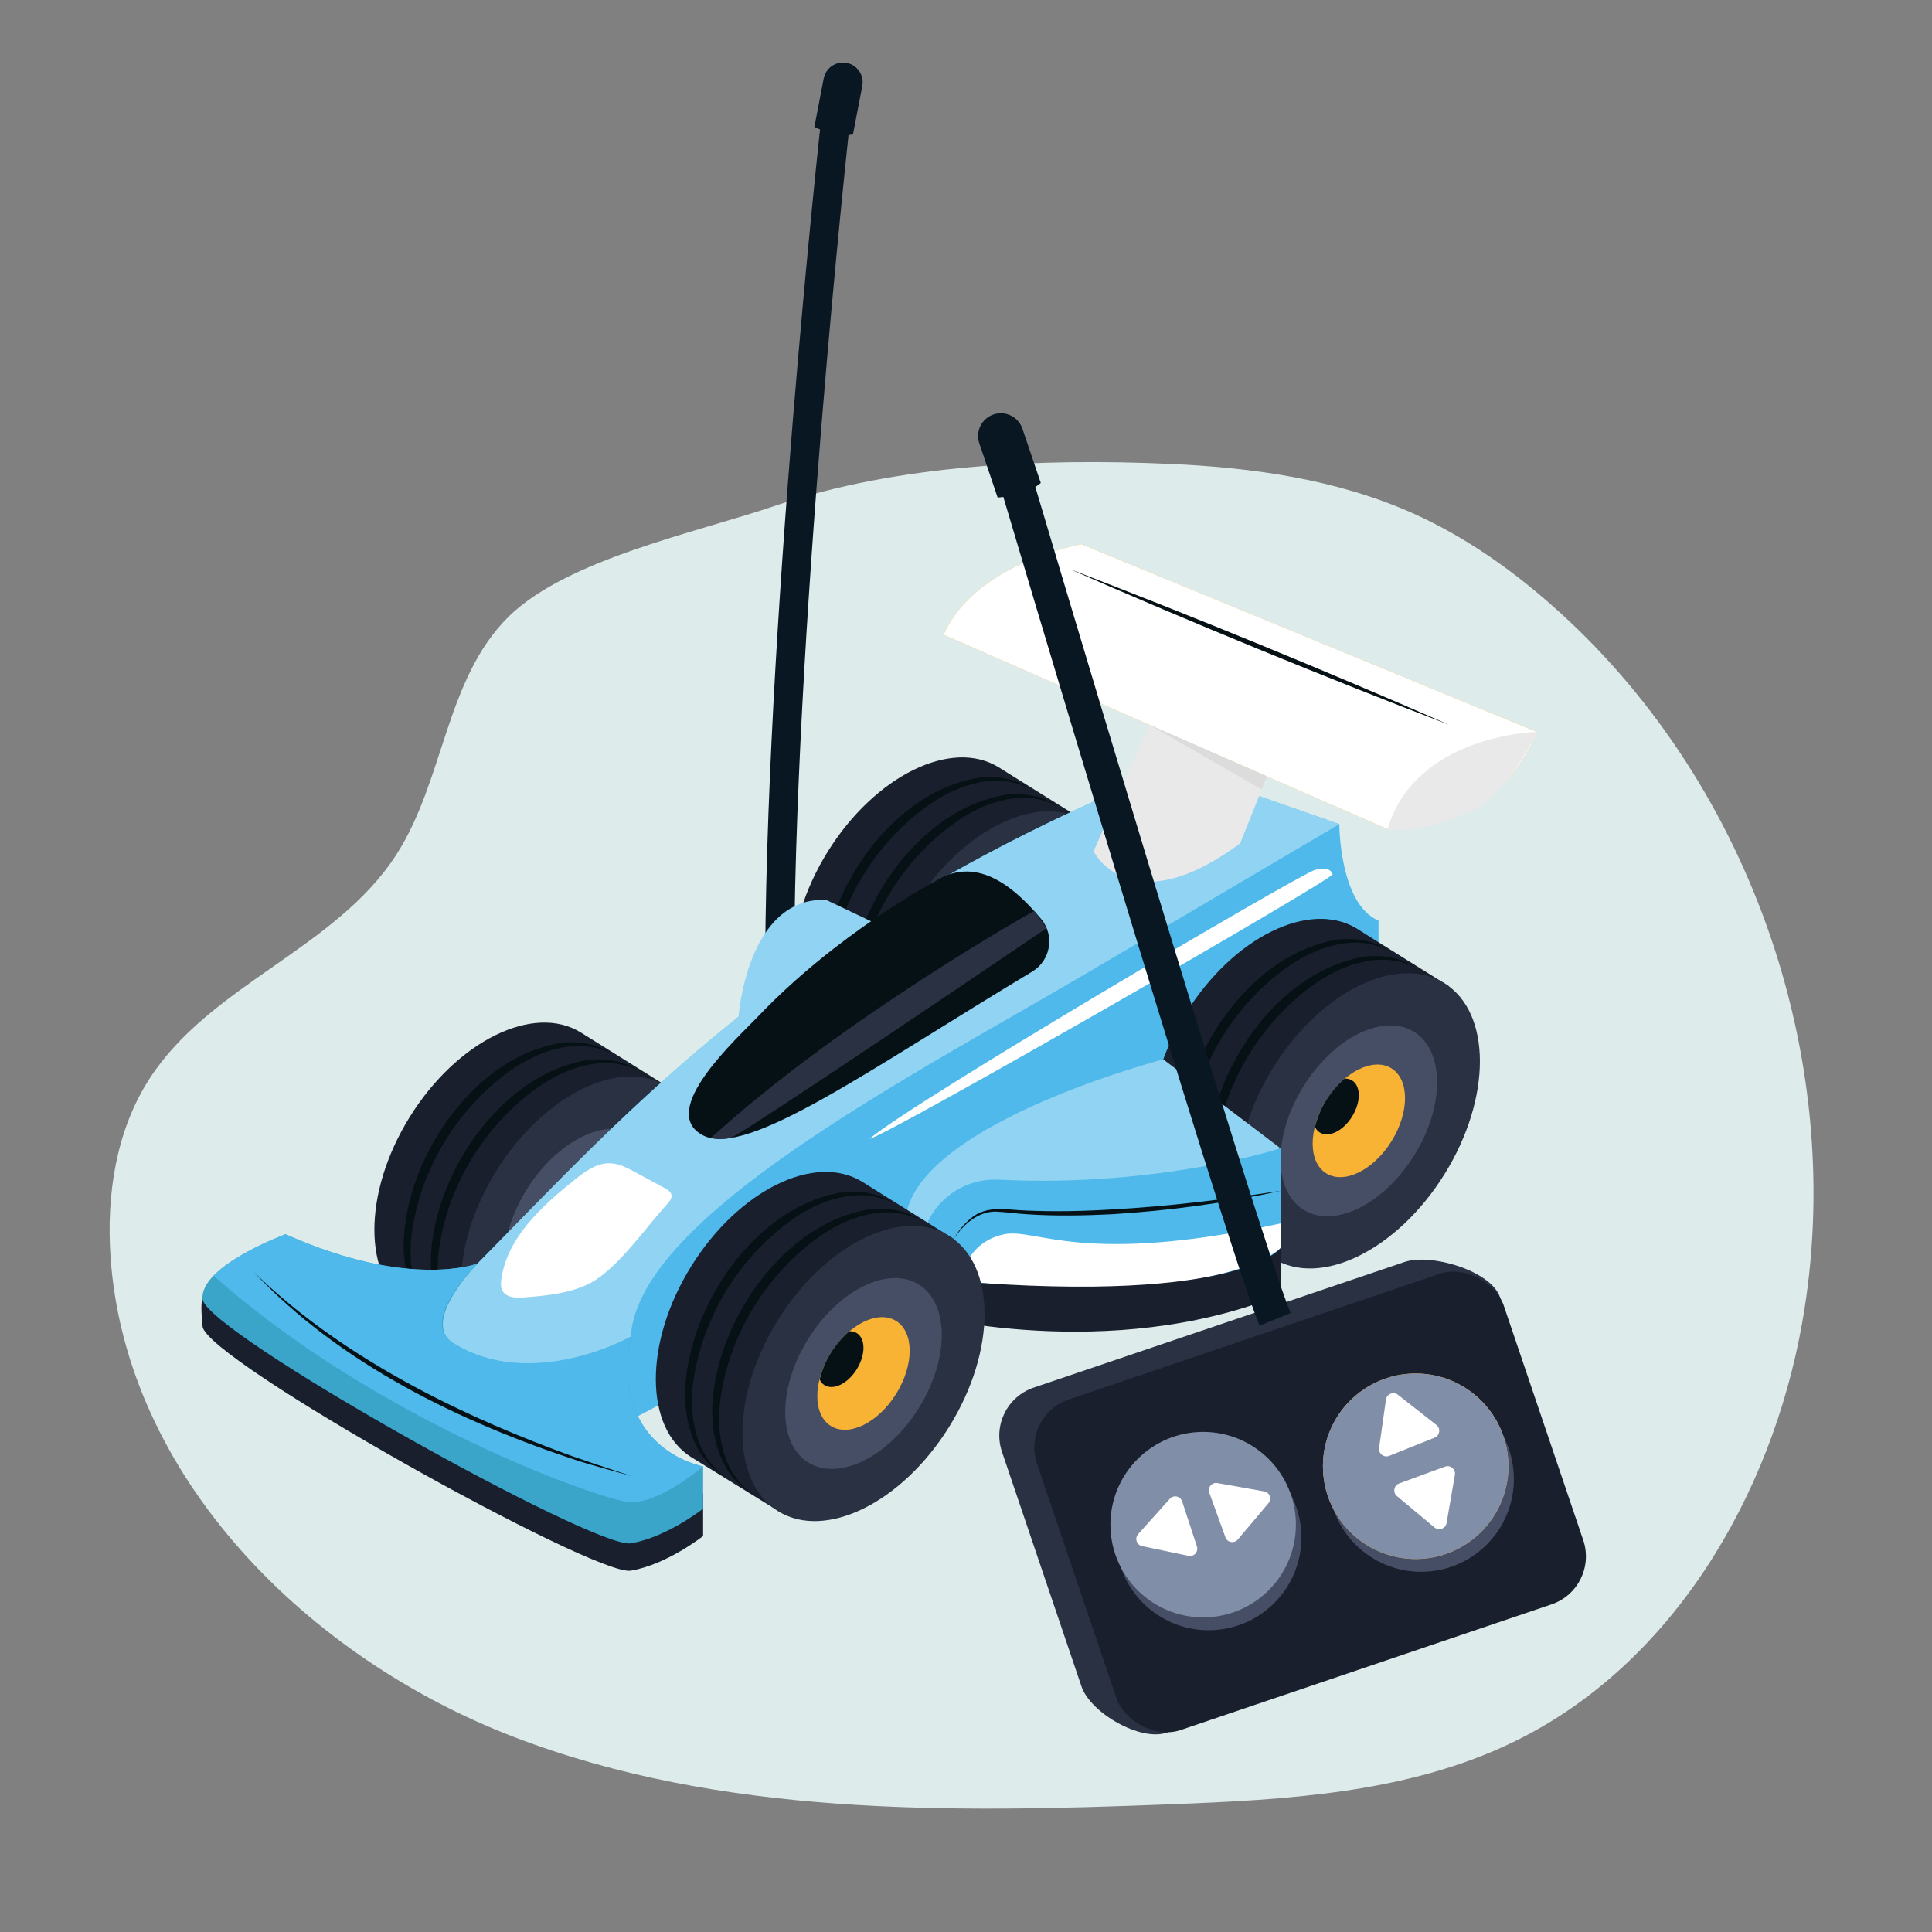 <?xml version="1.0" encoding="UTF-8"?>
<svg id="a" data-name="Lag 1" xmlns="http://www.w3.org/2000/svg" width="400" height="400" viewBox="0 0 400 400">
  <rect x="0" y="0" width="400" height="400" fill="#808080" stroke="none"/>
  <defs>
    <style>
      .b {
        fill: #3aa4c9;
      }

      .b, .c, .d, .e, .f, .g, .h, .i, .j, .k, .l, .m, .n, .o, .p {
        stroke-width: 0px;
      }

      .c {
        fill: #dcdcdc;
      }

      .d {
        fill: #191f2d;
      }

      .q {
        stroke-width: 6.94px;
      }

      .q, .g, .r {
        fill: none;
      }

      .q, .r {
        stroke: #081722;
        stroke-miterlimit: 10;
      }

      .e {
        fill: #454e64;
      }

      .f {
        fill: #ddebeb;
      }

      .h {
        fill: #061116;
      }

      .i {
        fill: #e9e9ea;
      }

      .j {
        fill: #081722;
      }

      .k {
        fill: #fff;
      }

      .l {
        fill: #f8b234;
      }

      .m {
        fill: #808ea7;
      }

      .n {
        fill: #91d3f2;
      }

      .o {
        fill: #4eb9ea;
      }

      .p {
        fill: #293143;
      }

      .r {
        stroke-width: 5.99px;
      }
    </style>
  </defs>
  <g>
    <g>
      <path class="f" d="m105.29,127.69c-13.06,12.85-13.32,33.93-23.27,49.32-12.56,19.43-38.5,26.88-51.06,46.31-6.94,10.74-8.94,24.06-8.08,36.81,3.08,45.67,40.87,83.16,83.62,99.53,42.75,16.37,89.89,15.68,135.63,13.91,24.24-.94,49.23-2.3,71.08-12.85,32.9-15.88,53.54-50.91,59.92-86.88,9.44-53.21-10.16-110.68-50.17-147.03-9.09-8.26-19.2-15.51-30.42-20.53-15.76-7.05-33.21-9.49-50.47-10.24-26.44-1.16-56.28.09-81.56,8.67-16.36,5.56-43.09,11.04-55.22,22.97Z"/>
      <path class="d" d="m100.31,266.82s-15.29,5.93-41.2-5.62c0,0-14.01,1.98-17.17,7.76-.49.89-.08,4.75,0,5.66.62,6.87,81.16,51.81,88.65,50.57,7.49-1.25,14.98-7.18,14.98-7.18v-8.74s-19.35-3.43-14.98-26.84c0,0-21,12.12-36.84,1.25-10.92-7.49,6.56-16.86,6.56-16.86Z"/>
      <g>
        <g>
          <path class="j" d="m170.54,16.26c.42-2.21,2.56-3.65,4.76-3.23s3.65,2.56,3.23,4.76l-1.93,10.03s-2.97.86-7.99-1.54l1.93-10.03Z"/>
          <path class="r" d="m172.96,25.22s-11.8,107.12-11.55,179.37"/>
          <g>
            <path class="d" d="m173.02,212.53c-9.23-5.73-9.25-22.39-.05-37.22,9.2-14.82,24.15-22.19,33.38-16.46l20.18,13.46-32.46,52.34-21.05-12.12Z"/>
            <g>
              <path class="d" d="m171.4,215.89c-9.8-6.09-9.83-23.78-.05-39.53,9.77-15.74,25.65-23.57,35.45-17.48l18.93,11.82-37.24,55.75-17.09-10.56Z"/>
              <path class="h" d="m178.24,219.79c-6.59-3.69-8.62-12.1-8.05-19.18,1.27-17.05,14.97-36.95,32.66-39.63,3.64-.37,7.48.28,10.45,2.35-6.53-3.44-14.14-1.13-19.96,2.62-11.65,7.74-19.83,20.92-21.61,34.79-.78,6.88.52,14.73,6.51,19.05h0Z"/>
              <path class="h" d="m183.85,223.32c-6.59-3.69-8.62-12.1-8.05-19.18,1.27-17.05,14.97-36.95,32.66-39.63,3.64-.37,7.48.28,10.45,2.35-6.53-3.44-14.14-1.13-19.96,2.62-11.65,7.74-19.83,20.92-21.61,34.79-.78,6.88.52,14.73,6.51,19.05h0Z"/>
              <ellipse class="p" cx="207.03" cy="198.51" rx="33.55" ry="20.89" transform="translate(-70.83 269.69) rotate(-58.16)"/>
              <ellipse class="e" cx="207.03" cy="198.51" rx="21.69" ry="13.51" transform="translate(-70.83 269.69) rotate(-58.16)"/>
              <ellipse class="k" cx="207.03" cy="198.51" rx="12.8" ry="7.97" transform="translate(-70.83 269.69) rotate(-58.16)"/>
              <path class="h" d="m205.64,197.65c1.85-2.98,1.84-6.32-.01-7.47-.45-.28-.97-.4-1.52-.38-1.41,1.2-2.74,2.72-3.85,4.51-1.13,1.81-1.87,3.69-2.31,5.49.23.48.56.89,1,1.16,1.85,1.15,4.86-.33,6.7-3.31Z"/>
            </g>
            <ellipse class="g" cx="201" cy="193.52" rx="31.59" ry="19.67" transform="translate(-69.43 262.21) rotate(-58.16)"/>
            <ellipse class="g" cx="201" cy="193.52" rx="20.42" ry="12.72" transform="translate(-69.43 262.21) rotate(-58.16)"/>
          </g>
        </g>
        <g>
          <path class="d" d="m84.88,270.79c-9.8-6.09-9.83-23.78-.05-39.53,9.77-15.74,25.65-23.57,35.45-17.48l18.93,11.82-37.24,55.75-17.09-10.56Z"/>
          <path class="h" d="m91.72,274.7c-6.59-3.69-8.62-12.1-8.05-19.18,1.27-17.05,14.97-36.95,32.66-39.63,3.64-.37,7.48.28,10.45,2.35-6.53-3.44-14.14-1.13-19.96,2.62-11.64,7.74-19.83,20.92-21.61,34.79-.78,6.88.53,14.73,6.51,19.05h0Z"/>
          <path class="h" d="m97.33,278.23c-6.59-3.69-8.62-12.1-8.05-19.18,1.27-17.05,14.97-36.95,32.66-39.63,3.64-.37,7.48.28,10.45,2.35-6.53-3.44-14.14-1.13-19.96,2.62-11.65,7.74-19.83,20.92-21.61,34.79-.78,6.88.53,14.73,6.51,19.05h0Z"/>
          <ellipse class="p" cx="120.5" cy="253.42" rx="33.55" ry="20.89" transform="translate(-158.36 222.12) rotate(-58.16)"/>
          <ellipse class="e" cx="120.5" cy="253.42" rx="21.69" ry="13.51" transform="translate(-158.36 222.12) rotate(-58.16)"/>
        </g>
        <g>
          <path class="o" d="m98.87,261.59c31.11-31.56,66.06-71.34,144.4-102.82l34.02,11.86s0,16.54,8.12,19.98v21.54l-153.35,81.06s-65.1.75-33.19-31.61Z"/>
          <path class="k" d="m272.21,180.13c1.35-.46,3.32-.49,3.69.88.26.97-91.85,53.91-95.88,54.79,8.33-7.29,88.25-54.34,92.18-55.68Z"/>
          <path class="n" d="m98.87,261.59c-19.97,20.26-1.94,27.54,14.35,30.16l17.37-14.99c1.55-25.13,59.09-54.43,95.83-76.11l50.88-30.02-34.02-11.86c-78.35,31.47-113.29,71.26-144.4,102.82Z"/>
          <path class="n" d="m152.89,210.62s1.74-24.93,18.14-24.31l9.7,4.61-27.84,19.7Z"/>
          <path class="h" d="m156.77,210.62c-4.04,4.26-20.88,19.45-11.2,24.45,9.06,4.68,34.56-13.72,68.15-33.92,3.82-2.3,4.69-7.47,1.83-10.89-6.22-7.46-13.84-13.01-22.03-7.75,0,0-20.33,10.79-36.75,28.12Z"/>
          <path class="i" d="m240.46,144.36l-14.05,31.89s7.56,15.22,30.35-1.64l8.36-20.89"/>
          <path class="l" d="m195.34,131.4l91.94,40.27s21.54,2.18,30.9-20.13l-94.26-38.86s-21.88,3.75-28.57,18.73Z"/>
          <path class="k" d="m195.34,131.4l91.94,40.27s21.54,2.18,30.9-20.13l-94.26-38.86s-21.88,3.75-28.57,18.73Z"/>
        </g>
        <path class="d" d="m245.57,249.32c-9.8-6.09-9.83-23.78-.05-39.53,9.77-15.74,25.65-23.57,35.45-17.48l21.43,14.3-34.47,55.59-22.36-12.87Z"/>
        <g>
          <path class="d" d="m245.7,249.4c-9.8-6.09-9.83-23.78-.05-39.53,9.77-15.74,25.65-23.57,35.45-17.48l18.93,11.82-37.24,55.75-17.09-10.56Z"/>
          <path class="h" d="m252.54,253.31c-6.59-3.69-8.62-12.1-8.05-19.18,1.27-17.05,14.97-36.95,32.66-39.63,3.64-.37,7.48.28,10.45,2.35-6.53-3.44-14.14-1.13-19.96,2.62-11.65,7.74-19.83,20.92-21.61,34.79-.78,6.88.52,14.73,6.51,19.05h0Z"/>
          <path class="h" d="m258.15,256.84c-6.59-3.69-8.62-12.1-8.05-19.18,1.27-17.05,14.97-36.95,32.66-39.63,3.64-.37,7.48.28,10.45,2.35-6.53-3.44-14.14-1.13-19.96,2.62-11.65,7.74-19.83,20.92-21.61,34.79-.78,6.88.52,14.73,6.51,19.05h0Z"/>
          <ellipse class="p" cx="281.32" cy="232.03" rx="33.55" ry="20.89" transform="translate(-64.19 348.64) rotate(-58.16)"/>
          <ellipse class="e" cx="281.32" cy="232.03" rx="21.69" ry="13.51" transform="translate(-64.19 348.64) rotate(-58.16)"/>
          <ellipse class="l" cx="281.32" cy="232.03" rx="12.8" ry="7.97" transform="translate(-64.19 348.64) rotate(-58.16)"/>
          <path class="h" d="m279.94,231.16c1.85-2.98,1.84-6.32-.01-7.47-.45-.28-.97-.4-1.52-.38-1.41,1.2-2.74,2.72-3.85,4.51-1.13,1.81-1.87,3.69-2.31,5.49.23.48.56.89,1,1.16,1.85,1.15,4.86-.33,6.7-3.31Z"/>
        </g>
        <path class="n" d="m240.85,219.32s-48.68,12.7-53.12,31.51c-4.43,18.81,77.38-13.09,77.38-13.09l-24.27-18.42Z"/>
        <path class="o" d="m265.12,237.74s-25.12,8.16-58.32,6.5c-8.75-.44-16.14,6.41-16.14,15.17v11.15s36.67,13.18,74.46-4.41v-28.41Z"/>
        <path class="k" d="m199.84,262.22s1.58-5.37,8.12-6.69c6.53-1.32,16.23,6.66,57.16-2.23v5.09s-11.31,11.73-62.64,7.19"/>
        <path class="h" d="m265.12,246.54c-11.44,2.59-23.11,4.11-34.82,4.85-5.86.29-11.74.41-17.61.01-2.17-.11-4.39-.46-6.55-.55-3.69-.02-6.72,2.67-8.66,5.67.69-1.29,1.58-2.49,2.66-3.5,3.64-3.82,7.95-2.5,12.59-2.38,5.83.24,11.68.12,17.51-.24,11.68-.63,23.31-2.06,34.87-3.86h0Z"/>
        <path class="d" d="m265.12,258.4s-9.09,12.49-74.01,6.24l-.44,7.49s38.91,10.3,74.46-4.06v-9.68Z"/>
        <g>
          <path class="d" d="m143.15,301.71c-9.8-6.09-9.83-23.78-.05-39.53,9.77-15.74,25.65-23.57,35.45-17.48l18.93,11.82-37.24,55.75-17.09-10.56Z"/>
          <path class="h" d="m149.99,305.62c-6.59-3.69-8.62-12.1-8.05-19.18,1.27-17.05,14.97-36.95,32.66-39.63,3.64-.37,7.48.28,10.45,2.35-6.53-3.44-14.14-1.13-19.96,2.62-11.65,7.74-19.83,20.92-21.61,34.79-.78,6.88.52,14.73,6.51,19.05h0Z"/>
          <path class="h" d="m155.6,309.15c-6.59-3.69-8.62-12.1-8.05-19.18,1.27-17.05,14.97-36.95,32.66-39.63,3.64-.37,7.48.28,10.45,2.35-6.53-3.44-14.14-1.13-19.96,2.62-11.65,7.74-19.83,20.92-21.61,34.79-.78,6.88.52,14.73,6.51,19.05h0Z"/>
          <ellipse class="p" cx="178.78" cy="284.34" rx="33.55" ry="20.89" transform="translate(-157.09 286.24) rotate(-58.16)"/>
          <ellipse class="e" cx="178.78" cy="284.34" rx="21.69" ry="13.51" transform="translate(-157.09 286.24) rotate(-58.16)"/>
          <ellipse class="l" cx="178.78" cy="284.34" rx="12.8" ry="7.97" transform="translate(-157.09 286.24) rotate(-58.16)"/>
        </g>
        <path class="b" d="m98.87,261.59s-13.85,5.49-39.76-6.05c0,0-17.79,6.55-17.17,13.42.62,6.87,81.16,51.81,88.65,50.57,7.49-1.25,14.98-7.18,14.98-7.18v-8.74s-19.35-3.43-14.98-26.84c0,0-20.74,11.74-36.84,1.25-6.74-4.39,5.12-16.42,5.12-16.42Z"/>
      </g>
      <g>
        <g>
          <path class="p" d="m313.97,329.71l-72.4,29.02c-5.49,1.86-15.8-4.09-17.66-9.57l-16.46-48.57c-1.86-5.49,1.08-11.44,6.57-13.3l76.77-26.01c5.49-1.86,17.92,1.82,19.78,7.31l9.97,47.83c1.86,5.49-1.08,11.44-6.57,13.3Z"/>
          <path class="j" d="m202.75,91.79c-.84-2.47.49-5.14,2.95-5.98,2.47-.84,5.14.49,5.98,2.95l3.8,11.22s-2.5,2.57-8.93,3.03l-3.8-11.22Z"/>
          <path class="q" d="m210.32,99.44s46.08,155.15,53.67,173.72"/>
          <g>
            <rect class="d" x="220.23" y="274.84" width="102.03" height="72.25" rx="10.49" ry="10.49" transform="translate(-85.45 103.5) rotate(-18.72)"/>
            <circle class="e" cx="250.24" cy="318.32" r="19.2"/>
            <circle class="e" cx="294.23" cy="306.22" r="19.2"/>
            <circle class="m" cx="249.1" cy="315.66" r="19.2"/>
            <circle class="l" cx="293.1" cy="303.57" r="19.2"/>
            <circle class="m" cx="293.1" cy="303.57" r="19.2"/>
          </g>
        </g>
        <path class="k" d="m297.39,295.01c.93.73.72,2.2-.38,2.65l-4.69,1.88-4.69,1.88c-1.1.44-2.27-.47-2.1-1.65l.71-5,.71-5c.17-1.18,1.55-1.73,2.48-1l3.97,3.12,3.97,3.12Z"/>
        <path class="k" d="m301.22,305.36c.2-1.17-.94-2.12-2.05-1.71l-4.74,1.74-4.74,1.74c-1.12.41-1.37,1.87-.46,2.63l3.88,3.24,3.88,3.24c.91.76,2.31.25,2.51-.92l.86-4.98.86-4.98Z"/>
        <path class="k" d="m256.27,318.74c-.75.88-2.17.63-2.56-.46l-1.67-4.62-1.67-4.62c-.39-1.09.54-2.19,1.68-1.99l4.84.86,4.84.86c1.14.2,1.63,1.56.89,2.45l-3.17,3.76-3.17,3.76Z"/>
        <path class="k" d="m246.07,322.12c1.13.24,2.1-.84,1.74-1.94l-1.53-4.67-1.53-4.67c-.36-1.1-1.78-1.4-2.55-.53l-3.28,3.66-3.28,3.66c-.77.86-.32,2.24.81,2.47l4.81,1.01,4.81,1.01Z"/>
      </g>
      <path class="o" d="m44.22,264.12c33.84,30.06,79.46,46.09,85.71,46.84s15.64-7.36,15.64-7.36c0,0-19.35-3.43-14.98-26.84,0,0-20.56,11.46-36.84,1.25-7.13-4.47,5.12-16.42,5.12-16.42,0,0-13.85,5.49-39.76-6.05,0,0-10.22,3.77-14.89,8.59Z"/>
      <path class="p" d="m214.12,188.6s-39.54,22.04-66.94,47.01c0,0,1.9.45,4.03,0,2.13-.45,65.49-43.45,65.49-43.45l-2.58-3.56Z"/>
      <path class="h" d="m177.39,283.47c1.85-2.98,1.84-6.32-.01-7.47-.45-.28-.97-.4-1.52-.38-1.41,1.2-2.74,2.72-3.85,4.51-1.13,1.81-1.87,3.69-2.31,5.49.23.48.56.89,1,1.16,1.85,1.15,4.86-.33,6.7-3.31Z"/>
    </g>
    <path class="i" d="m287.28,171.66c5.81-19.63,30.9-20.13,30.9-20.13,0,0-5.8,12.99-13.93,16.58-11.6,5.12-16.97,3.55-16.97,3.55Z"/>
    <polygon class="c" points="261.22 163.46 262.32 160.73 237.95 150.06 261.22 163.46"/>
    <path class="h" d="m52.59,263.39c17.07,16.67,40.1,28.41,62.27,36.76,5.07,1.94,10.79,3.76,15.92,5.47-3.61-1-7.22-2-10.81-3.08-24.44-7.98-49.64-20.13-67.38-39.15h0Z"/>
    <path class="h" d="m221.38,117.78c25.56,9.78,53.57,21.28,78.64,32.28-25.57-9.78-53.58-21.28-78.64-32.28h0Z"/>
  </g>
  <path class="k" d="m108.32,268.64c-1.59.12-3.53,0-4.29-1.41-.4-.73-.35-1.62-.23-2.45,1.26-8.6,8.33-15.03,15.11-20.47,2.18-1.75,4.62-3.56,7.41-3.47,1.85.06,3.55.96,5.18,1.84,2.04,1.11,4.09,2.21,6.13,3.32.6.32,1.25.73,1.38,1.39.14.7-.38,1.35-.86,1.88-4.38,4.82-8.83,11.33-14.06,15.2-4.33,3.2-10.5,3.77-15.78,4.16Z"/>
</svg>